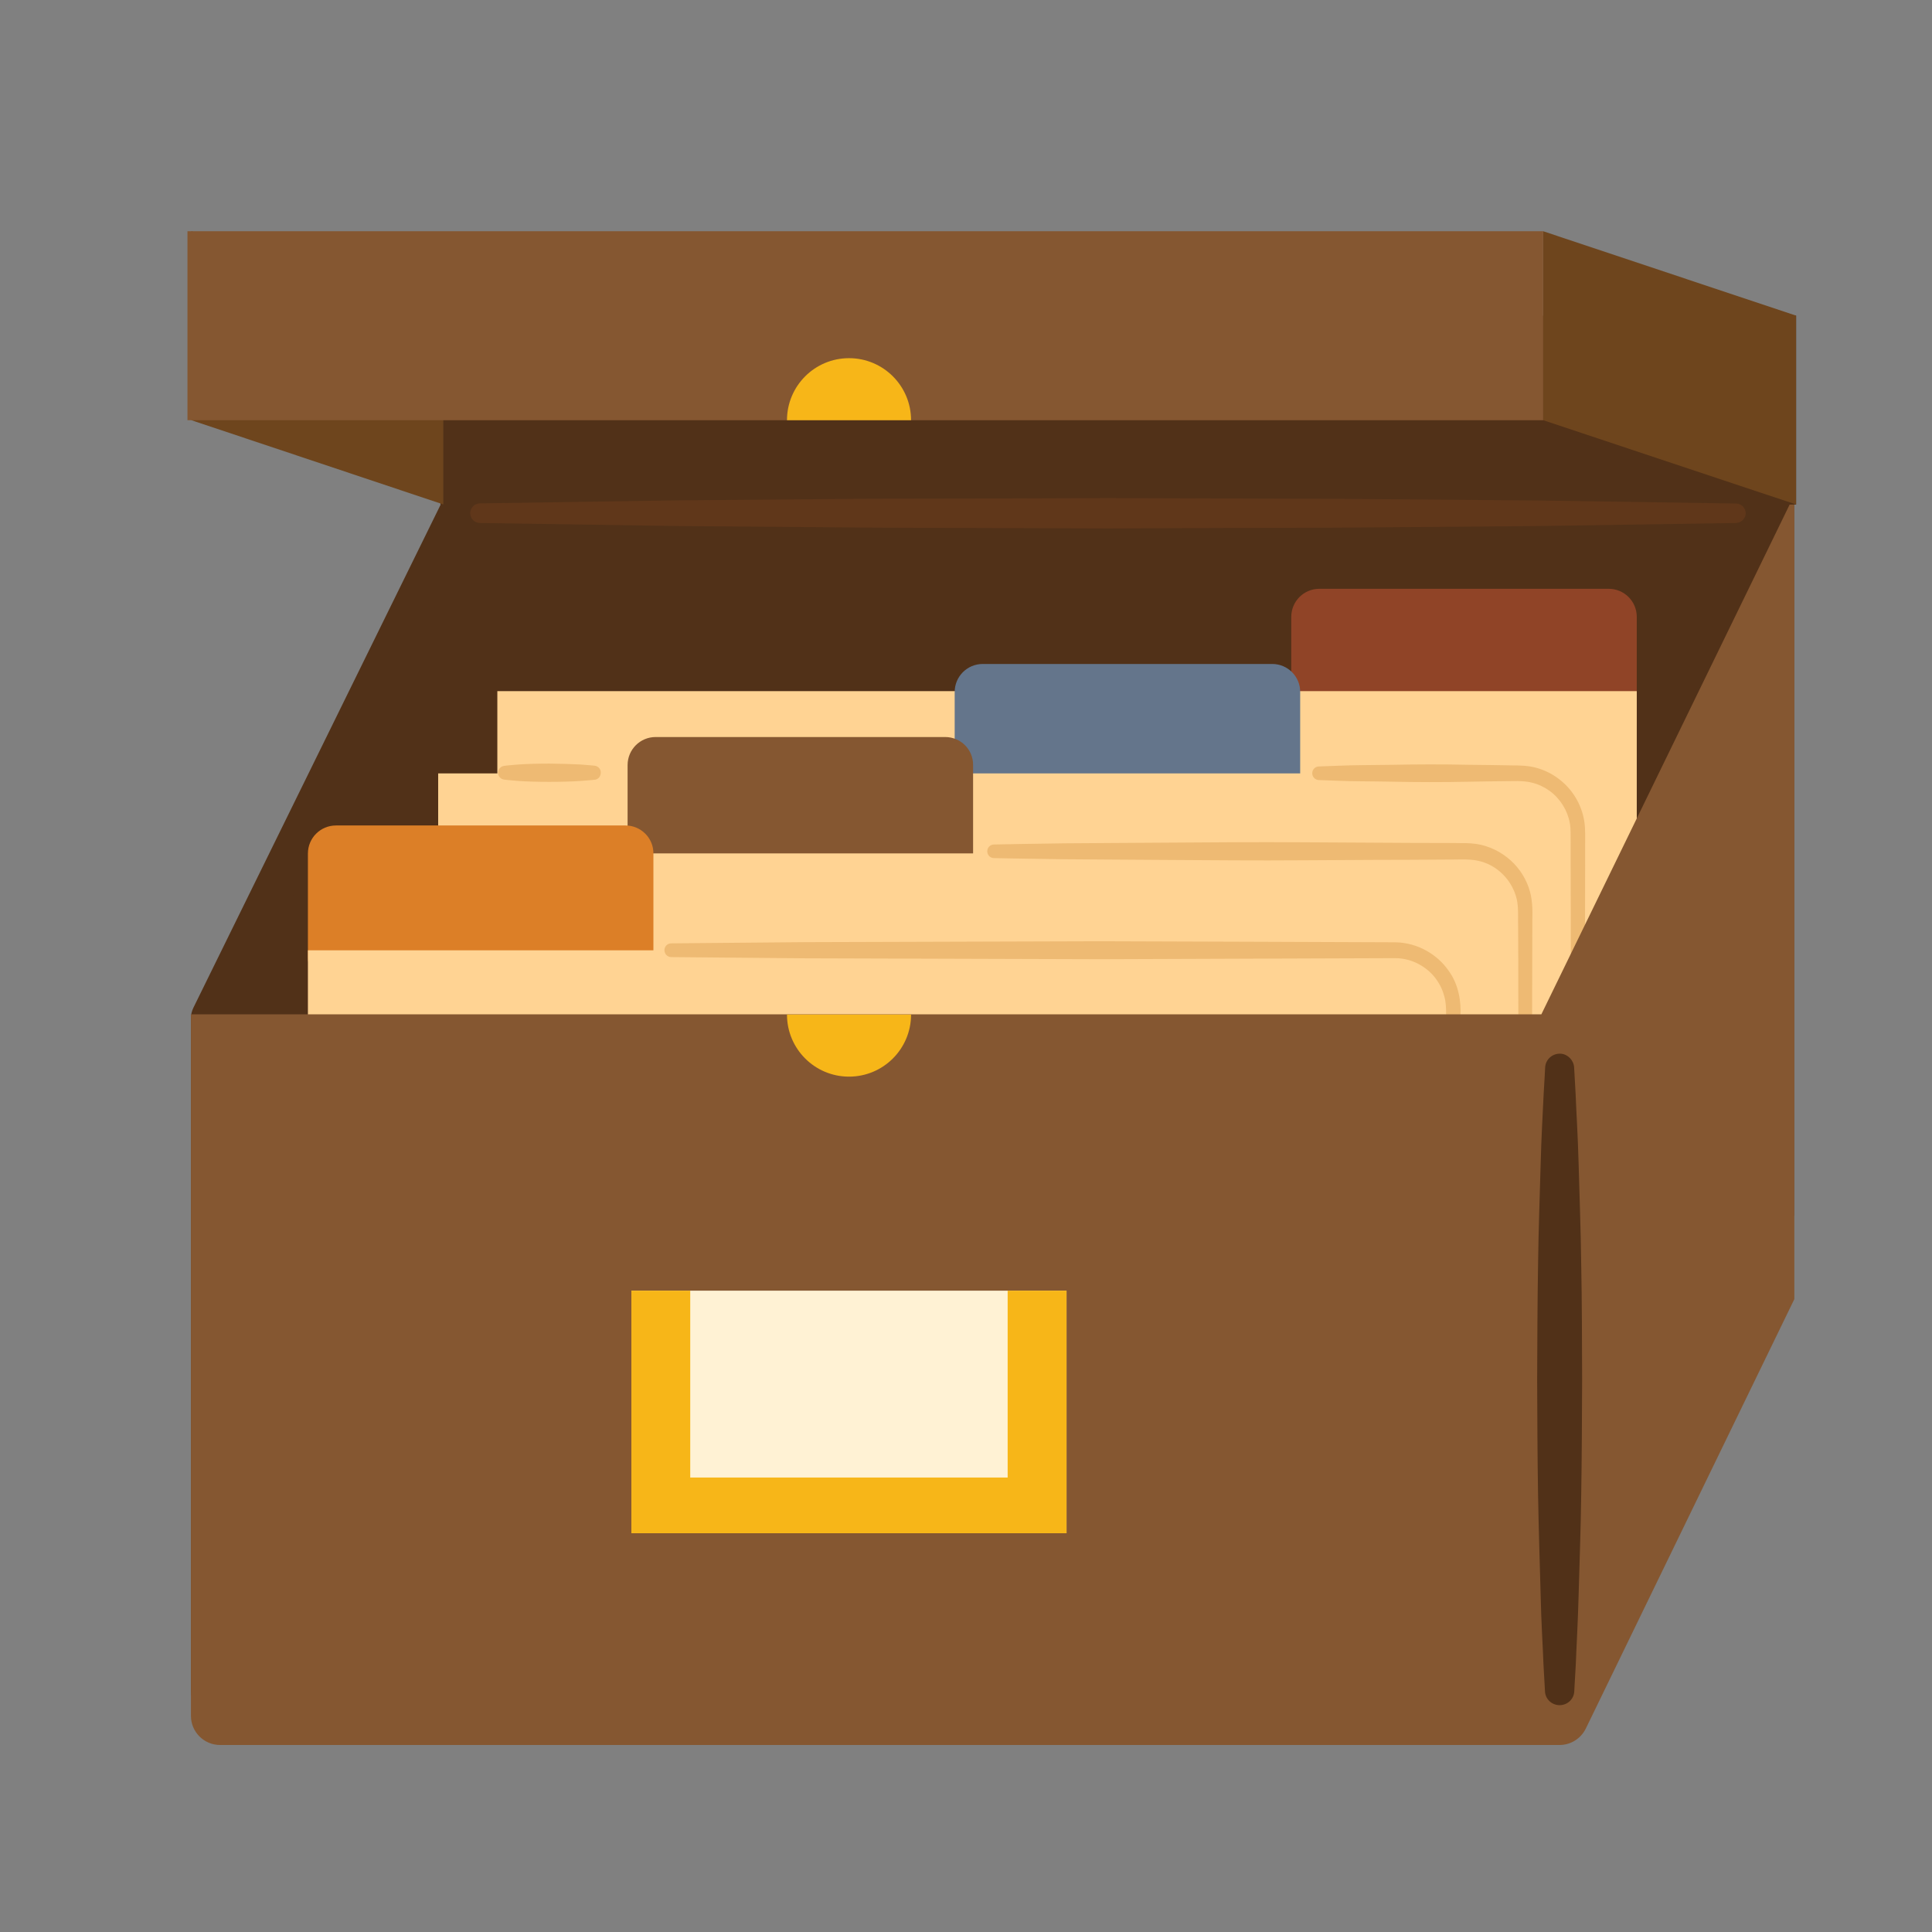 <svg width="128" height="128" style="enable-background:new 0 0 128 128;" xmlns="http://www.w3.org/2000/svg" xmlns:xlink="http://www.w3.org/1999/xlink">
  <rect width="100%" height="100%" fill="#808080" stroke="none"/>
  <g>
    <polygon points="15.73,105.38 28.83,78.78 28.83,41.2 15.73,67.81 " style="fill:none;"/>
    <path d="M31.4,32.91c0,0-0.01,0-0.01,0h-1.94L12.81,66.77c-0.1,0.21-0.16,0.44-0.16,0.68V112 c0,0.72,0.49,1.34,1.19,1.5c0.12,0.03,0.23,0.04,0.35,0.04c0.58,0,1.12-0.33,1.38-0.86l15.82-32.14c0,0,0,0,0,0h87.47V32.91H31.4z M28.83,78.78l-13.1,26.61V67.81l13.1-26.61V78.78z" style="fill:#513118;"/>
  </g>
  <polygon points="14.58,69.12 30.75,36.25 30.75,80.8 14.58,113.67 " style="fill:#513118;"/>
  <g>
    <path d="M106.58,39.01H87.41c-1.03,0-1.86,0.83-1.86,1.86v6.87c0,1.03,0.83,1.86,1.86,1.86h19.17 c1.03,0,1.86-0.83,1.86-1.86v-6.87C108.44,39.84,107.61,39.01,106.58,39.01z" style="fill:#904427;"/>
    <rect height="44.55" style="fill:#FFD393;" width="75.49" x="32.95" y="45.79"/>
    <path d="M84.29,43.99H65.11c-1.03,0-1.86,0.83-1.86,1.86v6.87c0,1.03,0.83,1.86,1.86,1.86h19.17 c1.03,0,1.86-0.83,1.86-1.86v-6.87C86.15,44.83,85.32,43.99,84.29,43.99z" style="fill:#64758B;"/>
    <rect height="44.55" style="fill:#FFD393;" width="75.49" x="29.03" y="51.24"/>
    <path d="M104.08,67.26c0,0,0-1.97-0.01-4.93c0-1.48-0.01-3.2-0.01-5.05c0-0.46,0-0.93,0-1.41 c-0.01-0.47,0.02-0.98-0.06-1.36c-0.15-0.82-0.64-1.61-1.33-2.11c-0.35-0.25-0.74-0.44-1.15-0.54c-0.42-0.11-0.8-0.12-1.32-0.11 c-0.97,0.01-1.93,0.02-2.85,0.04c-1.85,0.04-3.57,0.03-5.05,0c-1.48-0.03-2.71-0.02-3.57-0.06c-0.86-0.03-1.36-0.05-1.36-0.05 c-0.25-0.01-0.44-0.22-0.43-0.47c0.01-0.24,0.2-0.42,0.43-0.43c0,0,0.49-0.02,1.36-0.05c0.86-0.04,2.09-0.04,3.57-0.06 c1.48-0.03,3.2-0.04,5.05,0c0.92,0.01,1.88,0.02,2.85,0.04c0.45,0,1.06,0.01,1.59,0.16c0.54,0.15,1.05,0.4,1.49,0.74 c0.89,0.67,1.5,1.68,1.68,2.78c0.09,0.57,0.05,1.04,0.06,1.51c0,0.48,0,0.95,0,1.41c0,1.85-0.01,3.57-0.01,5.05 c-0.01,2.96-0.01,4.93-0.01,4.93c0,0.25-0.2,0.45-0.45,0.45S104.08,67.51,104.08,67.26z" style="fill:#EEBA73;"/>
    <path d="M39.4,51.66c0,0-0.37,0.04-0.94,0.08c-0.56,0.04-1.31,0.06-2.06,0.06c-0.75,0-1.5-0.02-2.06-0.06 c-0.56-0.04-0.94-0.09-0.94-0.09c-0.25-0.03-0.43-0.26-0.4-0.51c0.03-0.21,0.19-0.37,0.4-0.4c0,0,0.37-0.05,0.94-0.09 c0.56-0.04,1.31-0.06,2.06-0.06c0.75,0.01,1.5,0.03,2.06,0.06c0.56,0.04,0.94,0.08,0.94,0.08c0.25,0.03,0.43,0.25,0.4,0.5 C39.78,51.48,39.61,51.64,39.4,51.66z" style="fill:#EEBA73;"/>
    <path d="M62.62,48.83H43.44c-1.03,0-1.86,0.83-1.86,1.86v6.87c0,1.03,0.83,1.86,1.86,1.86h19.17 c1.03,0,1.86-0.83,1.86-1.86v-6.87C64.48,49.66,63.65,48.83,62.62,48.83z" style="fill:#855731;"/>
    <rect height="44.55" style="fill:#FFD393;" width="75.49" x="25.28" y="56.54"/>
    <path d="M41.57,56.98c0,0-0.73,0.06-1.83,0.1c-1.1,0.05-2.56,0.07-4.02,0.08 c-1.46-0.01-2.93-0.02-4.02-0.08c-1.1-0.04-1.83-0.11-1.83-0.11c-0.31-0.03-0.54-0.3-0.52-0.61c0.02-0.28,0.25-0.49,0.52-0.52 c0,0,0.73-0.06,1.83-0.11c1.1-0.05,2.56-0.07,4.02-0.08c1.46,0.01,2.93,0.03,4.02,0.08c1.1,0.05,1.83,0.1,1.83,0.1 c0.31,0.02,0.55,0.3,0.52,0.61C42.07,56.74,41.85,56.95,41.57,56.98z" style="fill:#EEBA73;"/>
    <path d="M100.61,73.23c0,0-0.01-3.15-0.02-7.87c0-1.18,0-2.46-0.01-3.81c-0.02-0.66,0.04-1.42-0.09-1.97 c-0.14-0.6-0.45-1.18-0.91-1.64c-0.45-0.46-1.04-0.79-1.69-0.92c-0.6-0.13-1.41-0.06-2.18-0.07c-1.55,0.01-3.12,0.02-4.7,0.02 c-3.15,0.01-6.29,0.05-9.24,0.03c-2.95-0.02-5.7-0.03-8.06-0.05c-2.36-0.01-4.33-0.03-5.7-0.06c-1.38-0.02-2.16-0.04-2.16-0.04 c-0.25,0-0.45-0.21-0.44-0.46c0-0.24,0.2-0.44,0.44-0.44c0,0,0.79-0.01,2.16-0.04c1.38-0.03,3.34-0.05,5.7-0.06 c2.36-0.01,5.11-0.03,8.06-0.05c2.95-0.02,6.1,0.02,9.24,0.03c1.57,0.01,3.15,0.02,4.7,0.02c0.39,0,0.77,0,1.16,0.01 c0.36-0.01,0.85,0.02,1.25,0.11c0.84,0.2,1.6,0.64,2.18,1.24c0.58,0.6,0.97,1.35,1.13,2.14c0.16,0.85,0.07,1.49,0.09,2.18 c0,1.35-0.01,2.63-0.01,3.81c-0.01,4.72-0.02,7.87-0.02,7.87c0,0.25-0.2,0.45-0.45,0.45C100.82,73.68,100.61,73.48,100.61,73.23z" style="fill:#EEBA73;"/>
    <path d="M41.44,54.69H22.26c-1.03,0-1.86,0.83-1.86,1.86v6.87c0,1.03,0.83,1.86,1.86,1.86h19.17 c1.03,0,1.86-0.83,1.86-1.86v-6.87C43.3,55.52,42.46,54.69,41.44,54.69z" style="fill:#DC7F27;"/>
    <rect height="44.55" style="fill:#FFD393;" width="75.49" x="20.4" y="62.96"/>
    <path d="M95.83,69.66c0,0-0.01-0.89-0.02-2.44c0-0.4-0.01-0.79-0.11-1.17c-0.1-0.4-0.28-0.81-0.56-1.19 c-0.55-0.76-1.55-1.38-2.71-1.38c-5.33,0.02-12.43,0.04-19.54,0.07c-7.11-0.02-14.21-0.04-19.54-0.06 c-5.33-0.05-8.88-0.08-8.88-0.08c-0.25,0-0.45-0.21-0.45-0.46c0-0.25,0.2-0.45,0.45-0.45c0,0,3.55-0.03,8.88-0.08 c5.33-0.02,12.44-0.04,19.54-0.06c7.11,0.02,14.22,0.05,19.55,0.07c1.54,0.02,2.82,0.86,3.51,1.85c0.73,0.97,0.85,2.18,0.81,2.94 c-0.01,1.55-0.02,2.44-0.02,2.44c0,0.25-0.21,0.45-0.46,0.45C96.03,70.11,95.83,69.91,95.83,69.66z" style="fill:#EEBA73;"/>
  </g>
  <path d="M102.12,67.2H14.58c-0.01,0-0.01,0-0.02,0h-1.91v46.48c0,1.06,0.86,1.93,1.93,1.93h88.75 c0.73,0,1.4-0.42,1.73-1.08l13.82-28.46V32.79L102.12,67.2z" style="fill:#855731;"/>
  <path d="M104.29,70.72c0,0,0.04,0.65,0.1,1.78c0.04,1.13,0.15,2.75,0.2,4.68c0.05,1.94,0.14,4.2,0.17,6.62 c0.05,2.42,0.05,5.01,0.06,7.59c-0.01,2.58-0.02,5.17-0.06,7.59c-0.03,2.42-0.12,4.68-0.17,6.62c-0.05,1.94-0.15,3.55-0.19,4.68 c-0.07,1.13-0.1,1.78-0.1,1.78c-0.03,0.54-0.49,0.94-1.03,0.91c-0.5-0.03-0.89-0.43-0.91-0.91c0,0-0.04-0.65-0.1-1.78 c-0.04-1.13-0.15-2.75-0.19-4.68c-0.05-1.94-0.13-4.2-0.17-6.62c-0.04-2.42-0.05-5.01-0.06-7.59c0.01-2.58,0.02-5.17,0.06-7.59 c0.03-2.42,0.12-4.68,0.17-6.62c0.05-1.94,0.15-3.55,0.2-4.68c0.07-1.13,0.1-1.78,0.1-1.78c0.03-0.54,0.49-0.94,1.03-0.91 C103.87,69.84,104.26,70.24,104.29,70.72z" style="fill:#513118;"/>
  <g>
    <rect height="16.07" style="fill:#FFF2D4;" width="28.83" x="41.83" y="85.51"/>
    <polygon points="66.76,85.51 66.76,97.89 45.73,97.89 45.73,85.51 41.83,85.51 41.83,101.58 70.66,101.58 70.66,85.51 " style="fill:#F7B618;"/>
  </g>
  <g>
    <rect height="12.52" style="fill:#513118;" width="89.82" x="29.18" y="20.91"/>
    <polygon points="118.99,33.42 102.24,27.84 102.24,15.32 118.99,20.91 " style="fill:#6E451D;"/>
    <polygon points="29.37,33.42 12.68,27.84 12.68,15.32 29.37,20.91 " style="fill:#6E451D;"/>
    <rect height="12.52" style="fill:#855731;" width="89.82" x="12.42" y="15.32"/>
  </g>
  <g>
    <path d="M56.25,23.73c-2.27,0-4.11,1.84-4.11,4.11h8.22C60.36,25.57,58.52,23.73,56.25,23.73z" style="fill:#F7B618;"/>
    <path d="M56.25,71.33c2.27,0,4.11-1.84,4.11-4.11h-8.22C52.14,69.49,53.98,71.33,56.25,71.33z" style="fill:#F7B618;"/>
  </g>
  <path d="M115.01,34.65c0,0-5.2,0.08-13,0.2c-3.9,0.03-8.45,0.07-13.33,0.11 c-4.88,0.01-10.08,0.03-15.28,0.05c-5.2-0.02-10.4-0.03-15.28-0.05c-4.88-0.04-9.43-0.08-13.33-0.11c-7.8-0.12-13-0.2-13-0.2 c-0.36-0.01-0.64-0.3-0.64-0.66c0.01-0.35,0.29-0.63,0.64-0.64c0,0,5.2-0.08,13-0.2c3.9-0.03,8.45-0.07,13.33-0.11 C63,33.04,68.21,33.02,73.41,33c5.2,0.02,10.4,0.03,15.28,0.05c4.88,0.04,9.43,0.08,13.33,0.11c7.8,0.12,13,0.2,13,0.2 c0.36,0.01,0.64,0.3,0.64,0.66C115.64,34.36,115.36,34.64,115.01,34.65z" style="fill:#60371A;"/>
</svg>
